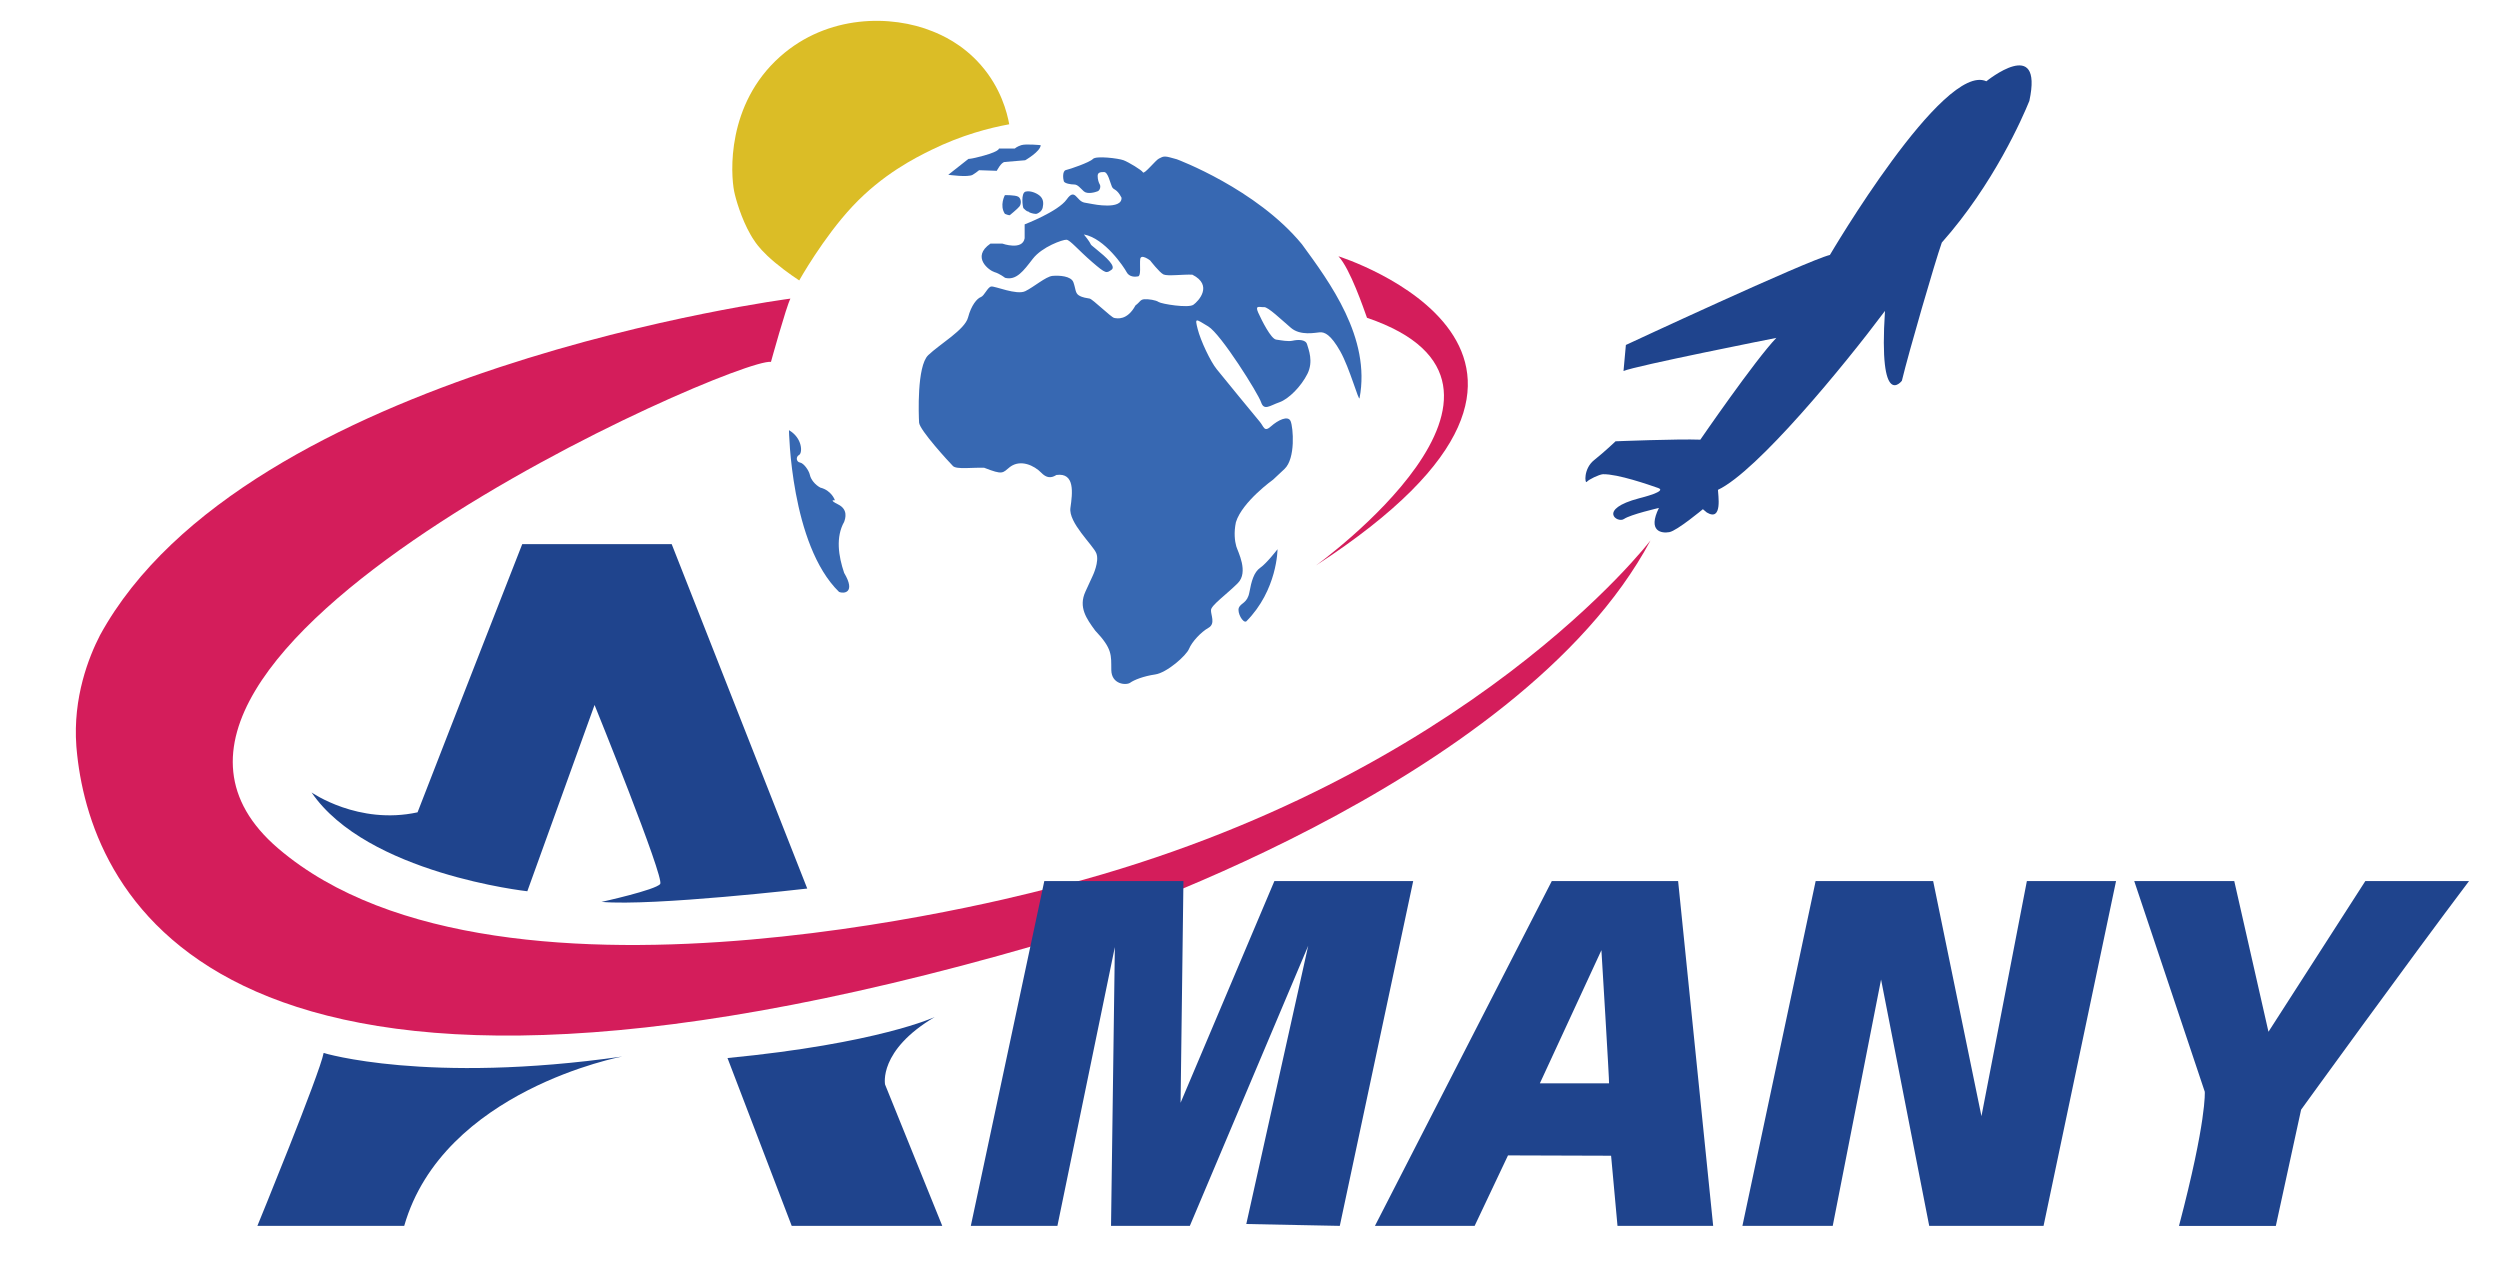 <svg xmlns="http://www.w3.org/2000/svg" xmlns:xlink="http://www.w3.org/1999/xlink" id="Layer_1" x="0px" y="0px" viewBox="0 0 831.75 423.81" style="enable-background:new 0 0 831.75 423.81;" xml:space="preserve"><style type="text/css">	.st0{fill:none;}	.st1{fill:#1F448D;}	.st2{fill:#3768B2;}	.st3{fill:#D41D5B;}	.st4{fill:#DBBD26;}</style><g>	<polygon class="st0" points="457.44,407.85 516.28,293.13 558.31,293.13 569.97,407.85 538.14,407.85 536.01,384.51 501.71,384.4   490.62,407.85  "></polygon>	<polygon class="st1" points="579.7,407.85 604.07,293.13 643.16,293.13 659.23,371.35 674.34,293.13 704.01,293.13 679.89,407.85   641.85,407.85 625.83,325.89 609.75,407.85  "></polygon>	<path class="st2" d="M346.24,48.3c0,0-4.97-0.51-6.49,0c-1.52,0.51-2.13,1.12-2.13,1.12h-5.28c0,0,0.36,1.14-7.71,3.04  c-1.73,0.41-2.44,0.41-2.44,0.41l-6.7,5.28c0,0,6.58,0.93,8.12,0c1.01-0.61,2.13-1.52,2.13-1.52l5.89,0.2c0,0,1.42-2.84,2.64-2.94  c1.22-0.1,6.8-0.57,6.8-0.57S346.14,50.43,346.24,48.3z"></path>	<path class="st2" d="M334.33,64.92c0,0-1.88,3.44,0,6.23c1.23,0.52,1.62,0.45,1.62,0.45s2.4-1.95,3.18-2.86s0.65-2.73-0.39-3.31  C337.7,64.86,334.33,64.92,334.33,64.92z"></path>	<path class="st2" d="M341.21,63.75c-1.63,0.44-0.97,5.19-0.71,5.52c0.26,0.32,1.17,1.1,1.49,1.1s0.19,0.13,0.58,0.32  s1.88,0.65,2.47,0.39c0.58-0.26,1.62-0.78,1.88-2.08s0.26-2.53-0.68-3.57S342.9,63.3,341.21,63.75z"></path>	<path class="st2" d="M425.03,182.73c0,0,0,13.53-10.39,24.01c-1.12,0.67-3.13-2.96-2.46-4.57s2.82-1.48,3.49-5.1  c0.67-3.63,1.48-6.72,3.63-8.19C421.44,187.4,425.03,182.73,425.03,182.73z"></path>	<path class="st0" d="M549.43,179.4"></path>	<g>		<path class="st3" d="M549.12,179.8c0,0-60.12,78.9-194.9,114.59c3.61,14.75,3.61,14.75,3.61,14.75S505.33,261.99,549.12,179.8z"></path>		<g>			<path class="st1" d="M310.98,338.37c0,0-18.85,8.8-68.94,13.64l21.36,55.83h50.09l-19.03-47.03    C294.47,360.81,292.13,349.5,310.98,338.37z"></path>			<path class="st1" d="M85.63,407.85c0,0,20.86-50.88,22.04-57.53c0,0,34.22,10.46,99.32,1.19c0,0-59.56,11.19-72.51,56.34H85.63z"></path>			<path class="st3" d="M437.81,188.13c0,0,83.25-59.89,16.99-82.4c-1.02-2.8-5.61-16.39-9.51-20.47    C445.28,85.26,546.99,117.24,437.81,188.13z"></path>			<g>				<path class="st3" d="M92.53,282.25C17.74,218.24,244.69,118.76,256.5,120.4c0,0,5.12-18.51,6.47-21.05     c0,0-181.35,23.48-229.71,112.01c-3.72,7.23-9.05,20.66-7.86,36.84c0.01,0.17,0.03,0.35,0.04,0.52     c0.05,0.63,0.11,1.26,0.18,1.89c0.01,0.09,0.02,0.18,0.03,0.27c0.01,0.11,0.02,0.21,0.03,0.32     c5.13,46.8,47.21,141.96,319.09,63.21l6.45-19.47C351.23,294.93,167.31,346.26,92.53,282.25z"></path>				<path class="st1" d="M173.75,181.03h49.72l45.1,114.59c0,0-51.23,5.93-68.44,4.44c0,0,18.03-3.97,19.52-5.96     s-21.84-59.56-21.84-59.56l-22.37,61.98c0,0-53.35-5.84-71.79-32.88c0,0,15.57,10.92,35.27,6.62     C150.38,240.67,173.75,181.03,173.75,181.03z"></path>				<polygon class="st1" points="322.99,407.85 347.44,293.13 393.73,293.13 392.78,366.89 423.99,293.13 470.17,293.13      445.75,407.85 414.64,407.23 435.24,314.66 395.86,407.85 369.64,407.85 370.91,315.09 351.8,407.85     "></polygon>				<path class="st1" d="M710.06,293.13l23.47,70.1c0,0,0.7,9.4-8.58,44.63c32.22,0,32.22,0,32.22,0l8.41-38.67     c0,0,36.07-49.83,55.86-76.05h-34.5l-32.22,50.13l-11.38-50.13H710.06z"></path>				<path class="st1" d="M660.86,27.04c0,0,19.03-15.46,14.31,6.52c-2.17,5.37-11.88,27.72-29.13,47.14     c-2.3,6.52-10.99,36.41-13.29,45.99c0,0-7.79,10.22-5.62-23.25c-13.54,18.14-42.54,53.4-55.57,59.53c0,1.41,1.66,10.73-3.7,7.54     l-1.31-1.1c0,0-8.58,7.16-11.16,7.63c-2.58,0.47-7.31-0.21-3.47-8.05c0,0-9.42,2.16-11.63,3.68s-8.93-3.21,5.05-6.89     c1.11-0.29,9.42-2.35,6.34-3.42c-3.08-1.08-13.44-4.69-18.38-4.59c-1.32,0.1-4.74,1.76-5.38,2.54     c-0.64,0.78-1.17-4.35,2.44-7.23c3.62-2.88,7.14-6.26,7.14-6.26s20.77-0.83,28.2-0.54c0,0,18.13-26.39,25.29-33.87     c0,0-47.13,9.35-50.85,11.03l0.79-8.67c0,0,60.08-28,67.88-29.95C608.82,84.81,646.55,20.52,660.86,27.04z"></path>				<path class="st2" d="M334.38,92.43c0,0-1.82-1.42-3.52-1.9s-7.86-4.98-1.34-9.48c3.97,0,3.97,0,3.97,0s6.7,2.37,7.41-1.78     c0-4.62,0-4.62,0-4.62s11.14-4.27,13.98-8.29c2.84-4.03,3.2,0.55,5.92,1.05c2.73,0.49,2.73,0.49,2.73,0.49s9.84,2.01,9.6-2.13     c-1.66-3.2-2.61-2.37-3.2-3.67s-1.3-4.86-2.61-4.86c-1.3,0-2.13,0.14-2.13,1.31c0,1.17,0.36,2.24,0.71,2.83     c0.36,0.59,0.12,1.92-0.71,2.26c-0.83,0.34-3.44,1.08-4.62,0c-1.18-1.08-2.01-2.26-3.2-2.26s-3.2-0.36-3.44-1.07     s-0.56-3.47,0.72-3.74s7.91-2.55,8.96-3.68c1.05-1.14,8.55-0.2,10.19,0.42s6.05,3.26,6.46,4.04c0.41,0.77,4.32-4.18,5.32-4.59     c1-0.41,1.33-1.03,3.64-0.4s2.31,0.63,2.31,0.63s26.45,9.83,41.62,28.27c9.22,12.62,22.99,31.15,19.17,51.2     c-0.24,1.27-3.28-10.01-6.43-15.59c-3.15-5.58-5.22-6.43-6.79-6.31c-1.58,0.12-6.43,1.21-9.58-1.46s-7.64-7.04-8.98-6.92     c-1.33,0.12-3.15-0.85-1.94,1.82c1.21,2.67,4.25,8.74,5.95,8.98c1.7,0.24,4,0.73,5.58,0.36c1.58-0.36,4.25-0.49,4.73,1.21     c0.49,1.7,2.18,5.7,0.12,9.83s-6.19,8.37-9.34,9.46s-5.1,2.91-6.07,0c-0.97-2.91-13.35-22.69-17.59-25.24     c-4.25-2.55-4.49-3.03-3.52,0.85s4.25,10.8,6.31,13.35c2.06,2.55,12.86,15.77,14.32,17.47c1.46,1.7,1.46,3.64,3.76,1.58     c2.31-2.06,5.7-3.76,6.55-1.7c0.85,2.06,1.7,12.38-2.06,15.89c-3.76,3.52-3.76,3.52-3.76,3.52s-10.29,7.35-12.39,14.16     c-0.74,3.47-0.37,6.31,0.12,8.05c0.5,1.73,4.21,8.54,0.5,12.25c-3.71,3.71-8.79,7.3-8.91,8.91s1.6,4.58-0.85,5.95     s-5.52,4.67-6.44,6.95c-0.92,2.29-7.41,8-11.28,8.56s-7.05,1.83-8.32,2.75s-6.21,0.63-6.28-4.23     c-0.07-4.87,0.49-6.98-5.36-13.12c-2.89-3.95-5.64-7.76-3.24-12.98c2.4-5.22,2.4-5.22,2.4-5.22s2.33-4.8,1.2-7.55     c-1.13-2.75-9.31-10.16-8.6-15.09c0.71-4.94,1.55-11.78-4.65-10.93c-0.78,0.42-2.61,1.76-5.01-0.71     c-2.4-2.47-6.91-4.58-10.44-1.97c-2.54,2.05-2.26,2.75-8.6,0.28c-3.74-0.14-9.17,0.63-10.37-0.56     c-1.2-1.2-11.14-11.99-11.28-14.46c-0.14-2.47-0.78-18.76,3.03-22.43c3.81-3.67,12.2-8.46,13.26-12.55s3.03-6.35,4.23-6.77     c1.2-0.42,2.26-3.31,3.46-3.53s8.46,2.96,11.35,1.55s6.84-4.87,9.03-5.08c2.19-0.21,6.21,0,6.98,2.12     c0.78,2.12,0.56,3.6,1.83,4.37c1.27,0.78,2.61,0.85,3.6,1.06s7.12,6.21,8.11,6.42s4.37,0.92,7.12-4.16     c1.55-1.13,1.55-1.97,2.96-2.05s3.81,0.28,4.73,0.92s9.87,2.12,11.57,0.92s6.63-6.49-0.35-10.01c-3.03-0.14-8.25,0.56-9.59-0.07     s-4.44-4.65-4.44-4.65s-3.11-2.4-3.32-0.42s0.36,5.5-0.7,5.71s-2.96,0.21-3.81-1.41S367.58,79.27,360.6,78     c3.67,4.51,0.92,2.33,4.16,4.94c3.24,2.61,6.7,5.71,5.01,6.84c-1.69,1.13-1.76,1.41-6.42-2.61c-4.65-4.02-7.33-7.33-8.53-7.41     s-8.11,2.33-11.21,6.35S338.14,93.39,334.38,92.43z"></path>				<path class="st2" d="M262.49,143.12c0,0,0.53,38.1,16.67,53.82c1.48,0.63,5.7,0.42,1.69-6.33c-1.9-5.59-2.85-11.93,0-16.99     c0.42-1.16,1.37-4.12-2.01-5.8s-1.06-1.37-1.06-1.37s-1.06-3.27-4.85-4.22c-1.79-0.95-3.17-2.74-3.48-4.22     c-0.32-1.48-2.01-3.9-3.27-4.12c-1.27-0.21-1.48-1.9-0.32-2.53C267.03,150.72,267.03,145.76,262.49,143.12z"></path>				<path class="st4" d="M265.9,93.3L265.9,93.3c0,0-4.13-2.67-8.03-5.93c-3.98-3.32-5.7-5.58-6.47-6.65     c-0.86-1.19-1.41-2.15-1.72-2.7c-3.05-5.3-4.93-11.88-5.42-14.32c-1.19-5.89-2.61-28.96,15.3-44.88     c15.83-14.07,37.07-13.94,50.74-8.38c2.81,1.14,9.79,4.07,16.01,11.18c6.69,7.64,8.75,15.84,9.46,19.73     c-6.58,1.2-15.78,3.56-25.91,8.53c-5.47,2.69-16.19,8.07-26.21,18.74C273.87,79.05,265.9,93.3,265.9,93.3z"></path>				<path class="st1" d="M558.31,293.13h-42.03l-58.84,114.72h33.17l11.1-23.45l34.3,0.11l2.13,23.34h31.83L558.31,293.13z      M535.33,360.43c-0.16,0-23.02,0-23.02,0l20.48-44.3C532.79,316.13,535.49,360.43,535.33,360.43z"></path>			</g>		</g>	</g></g></svg>